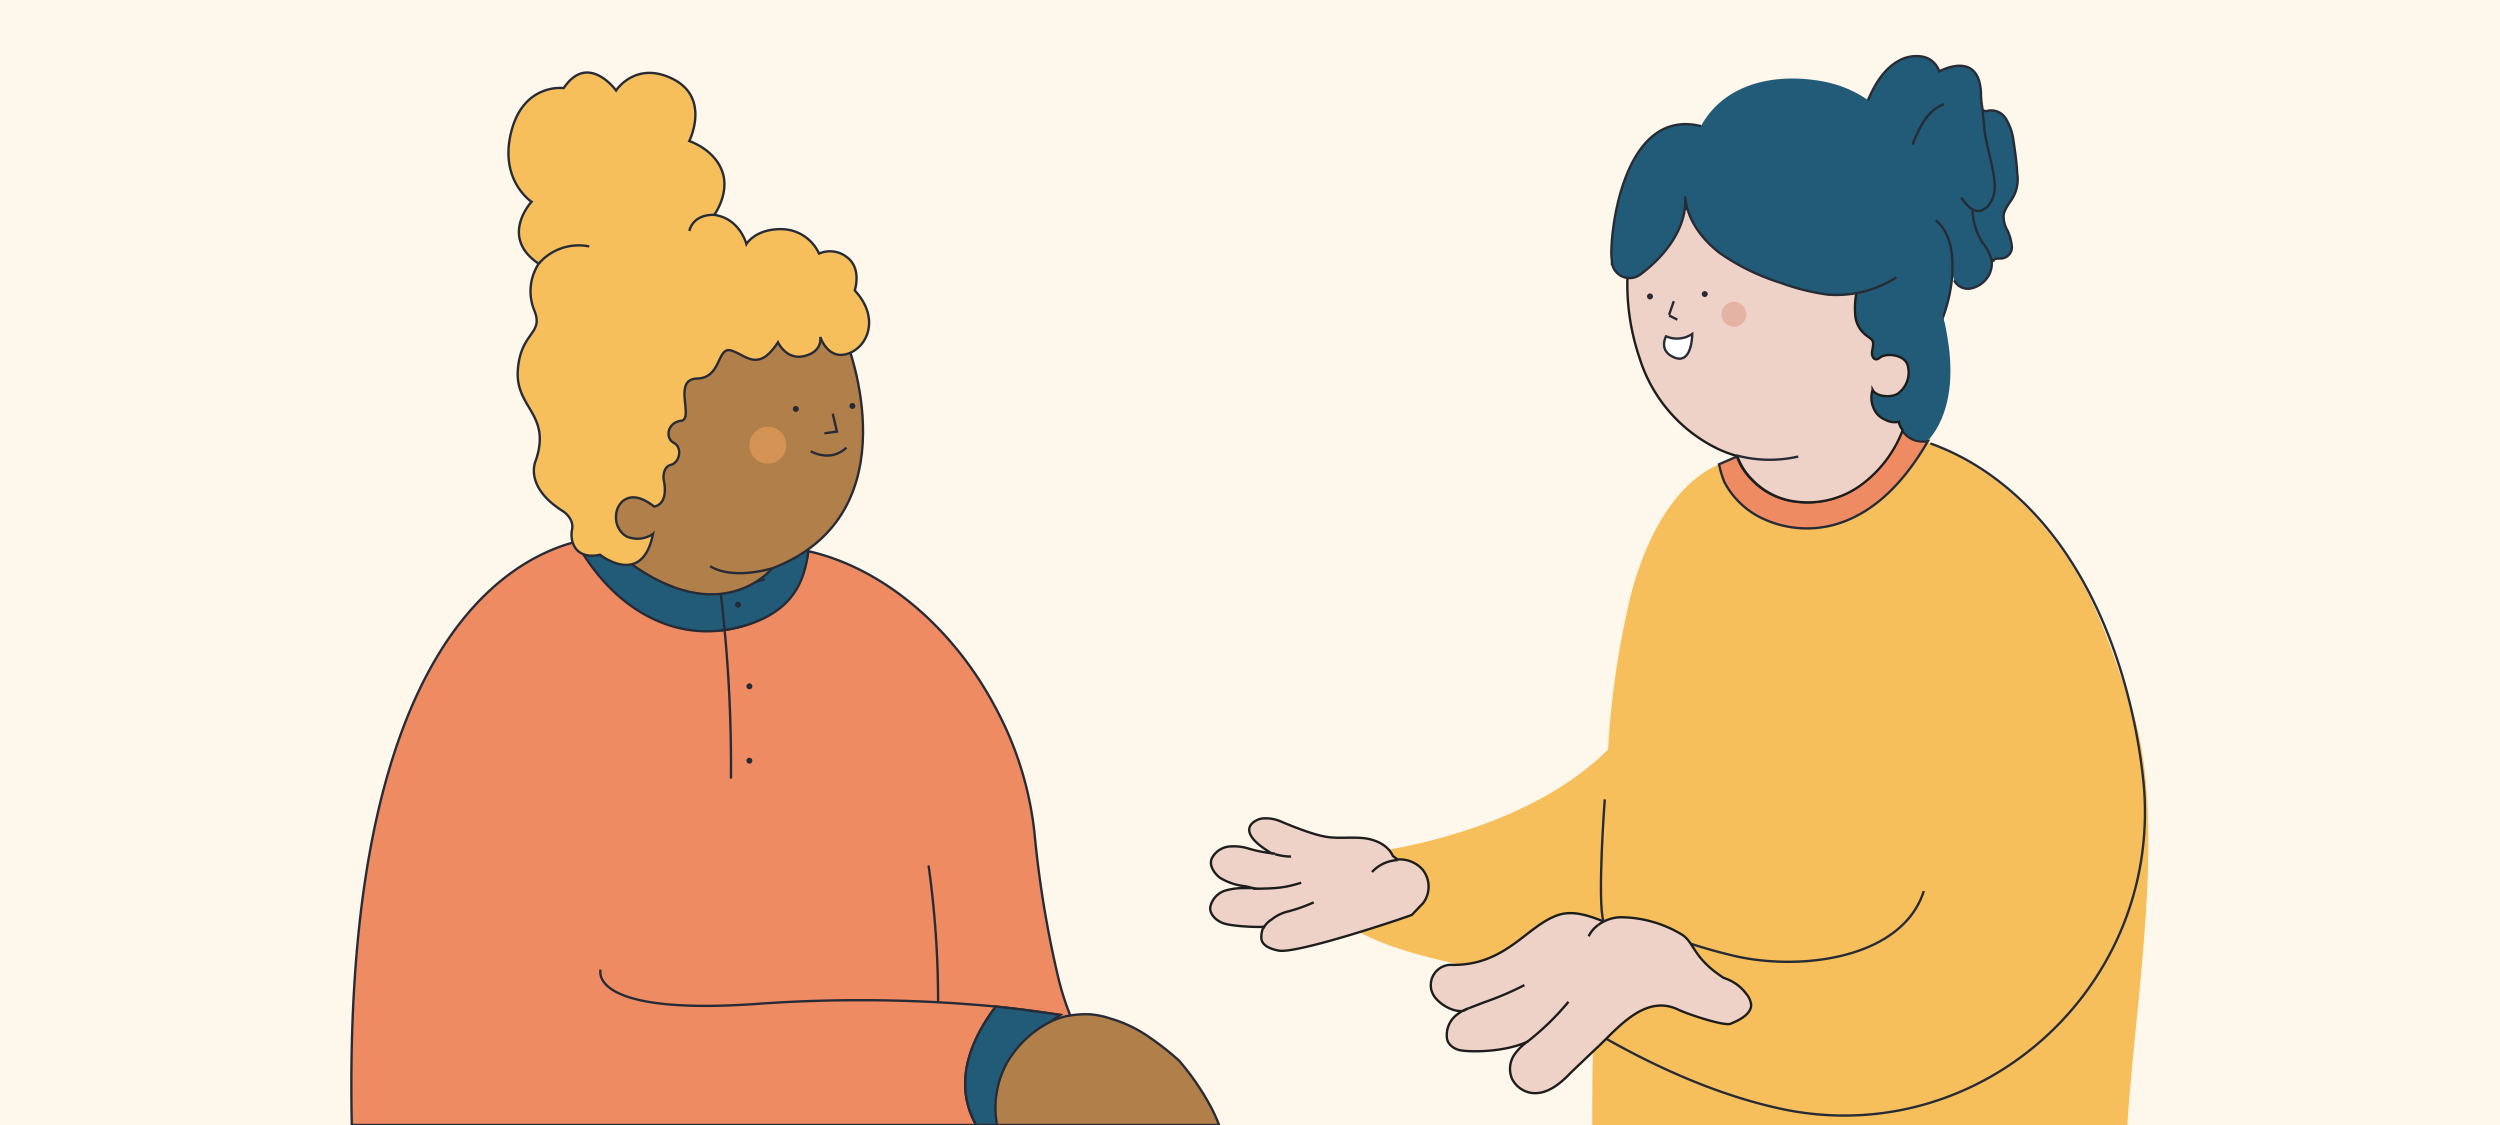 <svg id="Capa_1" data-name="Capa 1" xmlns="http://www.w3.org/2000/svg" viewBox="0 0 420 189"><defs><style>.cls-1{fill:#fef7eb;}.cls-12,.cls-2{fill:#f7bf5c;}.cls-3,.cls-5{fill:#215b77;}.cls-11,.cls-12,.cls-3,.cls-4,.cls-6,.cls-9{stroke:#272b36;}.cls-11,.cls-12,.cls-3,.cls-4,.cls-6,.cls-7,.cls-9{stroke-miterlimit:10;stroke-width:0.4px;}.cls-4{fill:none;}.cls-6{fill:#ef8b63;}.cls-7{fill:#efd2c7;stroke:#1d1d1b;}.cls-8{fill:#272b36;}.cls-9{fill:#fff;}.cls-10{fill:#e5b3a3;}.cls-11{fill:#b17f49;}.cls-13{fill:#d39354;}</style></defs><rect class="cls-1" width="420" height="189"/><path class="cls-2" d="M228,143.5s56.3-5,52.4-46.7l26,54.7s-24.6,15.1-37.1,14c-41.8-4-44.9-12.1-44.9-12.1Z"/><path class="cls-3" d="M328,46a26.3,26.3,0,0,1-4,12.2L310,37l3.3-18.9c1.2-3.1,2.8-6.3,5.7-7.9a6,6,0,0,1,3.9-.7,3.7,3.7,0,0,1,2.9,2.5s6.6-3.7,7,3.5a15.3,15.3,0,0,0,.3,3l.5.2a2.9,2.9,0,0,1,3.3,1.1,9.3,9.3,0,0,1,1.3,3.4c.3,2,.6,4,.7,6a6.1,6.1,0,0,1-.4,3.3c-.5,1.3-1.7,2.3-1.9,3.7a4.8,4.8,0,0,0,.7,2.6,8.3,8.3,0,0,1,.7,2.7,1.9,1.9,0,0,1-1.6,1.9c-.5.1-1.3-.1-1.5.4h-.3a4.1,4.1,0,0,1-1.1,3.3,4.5,4.5,0,0,1-2.6,1.4,2.6,2.6,0,0,1-2.6-1.4"/><path class="cls-4" d="M333.1,18.5a14.9,14.9,0,0,0,.2,2.1c.1,2.7,1,5.3,1.5,8s.5,4.4-.8,6a3.6,3.6,0,0,1-1.2.8c-1.4.3-2.5-1-3.3-2.2"/><path class="cls-4" d="M331.4,35.4a11,11,0,0,0,1.6,5.3,7.9,7.9,0,0,1,1.6,3"/><path class="cls-5" d="M322,29.3c.1-2.8-4.3-13.4-15.6-15.6-9.5-1.8-19.4,1-22.1,11.2l7.4,43.8,14.7,11.8,17.7-6.7c3.5-4.2,4-10.2,3.3-15.6-.2-1.4-.4-2.7-.7-4l-6.2-22.6Z"/><path class="cls-2" d="M357.4,189H267.5c0-14,.1-25.4,2.7-63.8A144.5,144.5,0,0,1,274,99.9c1.7-6.5,5.9-18,14.8-21.9a4.9,4.9,0,0,1,3.4-.2c.1,1,5.9,1.8,6.4,2.7,1.1,2.4,7.2,1,9.5,2.3,3.9,2.1-6-1.2-1.7-2.3,7-1.9,9.5,1.1,13.2-5.3.8-.1-5.7-1.6-5.1-2.1s8.1.7,9.8,1.4c10.6,4.3,17.3,11,22.6,18.6s8,16.5,11,25.2C364.3,136.9,358.8,167,357.4,189Z"/><path class="cls-6" d="M323.9,74.1c-3.7,6.4-8.8,12.2-15.9,14.1a17.5,17.5,0,0,1-12.7-1.5,14,14,0,0,1-5.6-5.7,17.1,17.1,0,0,1-.9-3l3-1.3a10.2,10.2,0,0,0,2.4,3.8,12.1,12.1,0,0,0,6.4,3.6,15.2,15.2,0,0,0,11.5-2.3,20.3,20.3,0,0,0,7.4-9.4v-.2a4,4,0,0,0,2.7,1.9A4.3,4.3,0,0,0,323.9,74.1Z"/><path class="cls-7" d="M319,70.9a3.1,3.1,0,0,0,.6,1.3v.2a20.3,20.3,0,0,1-7.4,9.4,15.2,15.2,0,0,1-11.5,2.3,12.1,12.1,0,0,1-6.4-3.6,10.2,10.2,0,0,1-2.4-3.8.1.1,0,0,0-.1-.1h0a19.7,19.7,0,0,1-4-1.6A25.3,25.3,0,0,1,275.4,60a38.4,38.4,0,0,1-1.3-19.6V40a5.4,5.4,0,0,0,2.3-1,6.1,6.1,0,0,0,2.5-3.9c1,.6,3.7-1.9,4.5-2.7l-.9,2.3c.1,1.3,3.1-1,4,0s2.4,2,4,0c.4,1.6,1.8.9,3.4,1.1s5.8,2.3,6.7,1c.4,2-.4,2.7,1.6,3.2s4.3,3.6,5.7,2a5.5,5.5,0,0,0,2.2,5.9,7.5,7.5,0,0,0,1.8.8v.4a13.5,13.5,0,0,0-.2,4,4.7,4.7,0,0,0,1.9,3.3c.4.3.8.5,1,.9s0,1.2-.1,1.8.3,1.8,1.3,1,3.8-.6,4.6,1a4.4,4.4,0,0,1-1.4,4.9c-1,.9-3.8.7-4.4-.5a4.4,4.4,0,0,0,.5,3.7,3.5,3.5,0,0,0,1.6,1.3,3.2,3.2,0,0,0,2.5.3h0Z"/><path class="cls-4" d="M281.2,50.6l-.8,2.3"/><path class="cls-4" d="M280.4,53l1.4.7"/><path class="cls-8" d="M277.2,50.3a.5.5,0,0,0,0-1,.5.5,0,1,0,0,1Z"/><path class="cls-8" d="M286.4,49.9a.5.5,0,0,0,0-1,.5.5,0,1,0,0,1Z"/><path class="cls-9" d="M279.9,56.5a4.6,4.6,0,0,0,4.4-.4s0,5.1-2.9,4S279.9,56.5,279.9,56.5Z"/><circle class="cls-10" cx="291.3" cy="52.8" r="2.1"/><path class="cls-4" d="M291.7,76.5a21.5,21.5,0,0,0,10.4.2"/><path class="cls-4" d="M324.3,74.5c9,3.2,16.6,9.7,22.1,17.5s9.1,16.8,11.4,26.1a98.5,98.5,0,0,1,2.3,13.2c3.4,34.6-27.9,62.6-61.7,54.8-8.8-2-18.7-5.9-29.8-12.3"/><path class="cls-4" d="M323.2,149.7c-3.6,11.3-20.5,13.5-31.8,10.9a95.9,95.9,0,0,1-13.6-4.3"/><path class="cls-7" d="M269.4,154.8c-2.3-.9-4.8-1.8-7.2-1.2-5.5,1.5-8.9,8.6-18.2,8.5a3.4,3.4,0,0,0-3.6,3.8,2.4,2.4,0,0,0,.2.8c.6,1.7,3.5,3.5,5.3,3.1l.8-.4a5.6,5.6,0,0,0-1.7.9,4.3,4.3,0,0,0-1.9,4.2,2.1,2.1,0,0,0,.7,1.2,3.3,3.3,0,0,0,1.9.8c2.3.3,7.5.1,10.9-1.5a9.2,9.2,0,0,0-2.2,2.2,4.3,4.3,0,0,0-.4,4,4.4,4.4,0,0,0,3.2,2.4c2.6.4,4.9-1.5,6.7-3.4l4.3-4.1c3.3-3,8-9.2,13.7-6.5,1.9.9,7.8,2.8,8.8,2.4s3.4-1.4,3.5-3.1a3.3,3.3,0,0,0-.8-1.9,7.4,7.4,0,0,0-3.8-2.7c-5.1-3.3-4.9-5.8-6.9-7.2a20.1,20.1,0,0,0-10.6-3,6.6,6.6,0,0,0-3.6,1.3"/><path class="cls-7" d="M266.9,157.3a4.9,4.9,0,0,1,1.6-1.9"/><path class="cls-7" d="M256.1,165.5a51.5,51.5,0,0,1-6.8,2.9l-2.6,1"/><path class="cls-7" d="M263.5,168.3a43.6,43.6,0,0,1-6.9,6.7"/><path class="cls-3" d="M285.8,21.2c-12.4-3.1-15.1,15.7-15.1,21.4,0,.5.1,1,.1,1.5a3,3,0,0,0,4.8,2c4.3-3.2,7.9-8,7.5-13.1.3,3.8,2.7,7.1,5.8,9.5a37.2,37.2,0,0,0,10.2,5,37.5,37.5,0,0,0,8,2,18.7,18.7,0,0,0,11.5-2.9"/><path class="cls-4" d="M326.6,17.5c-2.8,1-4.2,4-5.3,6.8"/><path class="cls-4" d="M328,46V45c.1-2.9-.5-6.1-2.8-8"/><path class="cls-7" d="M234,143.8c-.8-1.8-2.9-2.8-5-3s-4.1.1-6.1-.2-5.1-1.5-7.5-2.5a6.5,6.5,0,0,0-3.3-.6c-1.1.1-5.2,1.9,1.6,5.9h.5a22.3,22.3,0,0,1-4.3-.8,8.5,8.5,0,0,0-3.2-.4,3.7,3.7,0,0,0-3,1.8c-.7,1.1.1,2.6,1.3,3.5a10.4,10.4,0,0,0,4.3,1.4l1.2.3H209a11,11,0,0,0-3.1.4,3.7,3.7,0,0,0-2.5,2.5c-.4,1.2.7,2.5,2.1,3s5.3.7,6.9.6l-.2.2a4.1,4.1,0,0,0-.3,1.6c0,1.3,1.4,1.9,2.9,2.2,3,.6,20.9-5.4,22.4-6l1.9-2a4.6,4.6,0,0,0-.1-5.6,5.1,5.1,0,0,0-4.2-1.7Z"/><path class="cls-7" d="M210.5,149.3c4.2,0,5.5-.2,8.1-1"/><path class="cls-7" d="M234.8,144.5a6.2,6.2,0,0,0-4.3,2"/><path class="cls-7" d="M216.9,143.9a9.8,9.8,0,0,1-2.7-.4"/><path class="cls-7" d="M212.2,156a4,4,0,0,1,1.4-1.5,7.1,7.1,0,0,1,2.9-1.4,27.9,27.9,0,0,0,4.2-1.5"/><path class="cls-4" d="M269.6,134.3s-1.3,17.3-.2,20.5"/><path class="cls-6" d="M59.1,189H164c-4.3-7.6-.2-15.3,3.3-19.9,5.6.6,9.4,1.2,10.8,1.4l-1.7,1.2a11,11,0,0,0-4.6,8.8,11.7,11.7,0,0,0,3.7,8.5H191v-3l-5.7-5.7-4.8-8a9.5,9.5,0,0,1-.7-1.7l-.3-.8a45.8,45.8,0,0,1-1.6-5.1,177.5,177.5,0,0,1-4.1-24.7,57.1,57.1,0,0,0-6.6-21.2c-7.1-13.4-18.9-23.4-31.4-26.2-.6,4.1-3,11-12.7,13S102.3,101.3,96.8,91C84,94.3,57.5,110.6,59.1,189Z"/><path class="cls-4" d="M100.9,162.9s-2.4,7.9,27,5.7a243.5,243.5,0,0,1,39.4.5"/><path class="cls-4" d="M157.6,168.3a164.4,164.4,0,0,0-1.6-22.9"/><path class="cls-3" d="M96.8,91c5.5,10.3,15.4,16.9,26.3,14.6s12.1-8.9,12.7-13a27,27,0,0,0-4.1-.6c-20-1.8-28.1-1.8-28.1-1.8A24.1,24.1,0,0,0,96.8,91Z"/><path class="cls-3" d="M164,189h11.5a11.7,11.7,0,0,1-3.7-8.5,11,11,0,0,1,4.6-8.8l1.7-1.2c-1.4-.2-5.2-.8-10.8-1.4C163.8,173.7,159.7,181.4,164,189Z"/><path class="cls-4" d="M128.5,97.3a13.9,13.9,0,0,1-9.1,0"/><path class="cls-11" d="M167.5,189h37.3a25.5,25.5,0,0,0-1.3-2.9,43.1,43.1,0,0,0-5.4-7.9,46.5,46.5,0,0,0-4.8-3.8,22.2,22.2,0,0,0-6.8-3.3,14.7,14.7,0,0,0-3.4-.7H183a16.7,16.7,0,0,0-3.2.2,11.3,11.3,0,0,0-3.4,1.1,17.6,17.6,0,0,0-7.2,6.8A15.8,15.8,0,0,0,167.5,189Z"/><path class="cls-11" d="M142.2,57.3s11.6,29-12.5,38.2c0,0-8.5,10.6-24.4-1.3s.1-33.9.1-33.9l7.8-9.1,19.2-1,8.2,1.7Z"/><path class="cls-12" d="M130.7,57.5s1.4,3.1,4.5,2.3,2.6-3.2,2.6-3.2,1.3,4,4.7,2.8,5.3-6.1,1.1-10.6c0,0,1.2-3.6-1.2-5.5a4.6,4.6,0,0,0-4.8-.7,7,7,0,0,0-6.2-4.1c-4.5-.1-6,2.5-6,2.5s-1.1-4.3-5.4-4.9c0,0,2.7-3.7,1.3-7.4s-5.5-5-5.5-5,3.6-7.2-2.7-10.4-9.6,1.9-9.6,1.9-4.7-6.5-8.8-.4c0,0-6.7-.9-8.8,7.3s3.4,11.8,3.4,11.8-5.5,5.9,1.2,10.4a8.5,8.5,0,0,0-.8,7.7c1.8,4.2-2.2,3.6-2.7,10.1s5.7,7.4,3,15.3c0,0-2.1,4.3,4.6,8.5,0,0,1.9,1.2,1.5,3.1s.5,5.1,4.7,4.2c0,0,7.1,5.6,8.9-3.5a4.6,4.6,0,0,1-4.5.4,3.7,3.7,0,0,1-1.7-3.4,3.4,3.4,0,0,1,1.1-2.5c1-.8,2.6-1.2,5.3.9,0,0,2.5-.2,1.6-4.5,0,0-.3-2.1,1.2-2.5s2-2.9.5-3.7-1.1-3.4,1.2-3.7-1.5-7,2.7-7.1,3.3-5.5,5.8-4.7S127.4,62.6,130.7,57.5Z"/><path class="cls-4" d="M119.3,95.1s3,2.4,10.4.4"/><polyline class="cls-4" points="139.9 69.5 140.6 72.5 138.5 72.8"/><path class="cls-4" d="M136.2,75.8s3.3,2,6-.6"/><circle class="cls-13" cx="129" cy="74.8" r="3.1"/><path class="cls-8" d="M133.7,69.2a.5.5,0,0,0,0-1,.5.5,0,1,0,0,1Z"/><path class="cls-8" d="M143.2,68.7a.5.5,0,0,0,0-1,.5.5,0,1,0,0,1Z"/><path class="cls-4" d="M90.5,44.3A8.9,8.9,0,0,1,99,41.4"/><path class="cls-4" d="M120,36.1s-3.4-.3-4.2,2.7"/><path class="cls-4" d="M121.1,99.8a245.9,245.9,0,0,1,1.7,31"/><path class="cls-8" d="M124,102.1a.5.5,0,0,0,0-1,.5.5,0,1,0,0,1Z"/><path class="cls-8" d="M125.9,115.8a.5.5,0,0,0,0-1,.5.5,0,1,0,0,1Z"/><path class="cls-8" d="M125.9,128.3a.5.5,0,0,0,0-1,.5.5,0,1,0,0,1Z"/></svg>